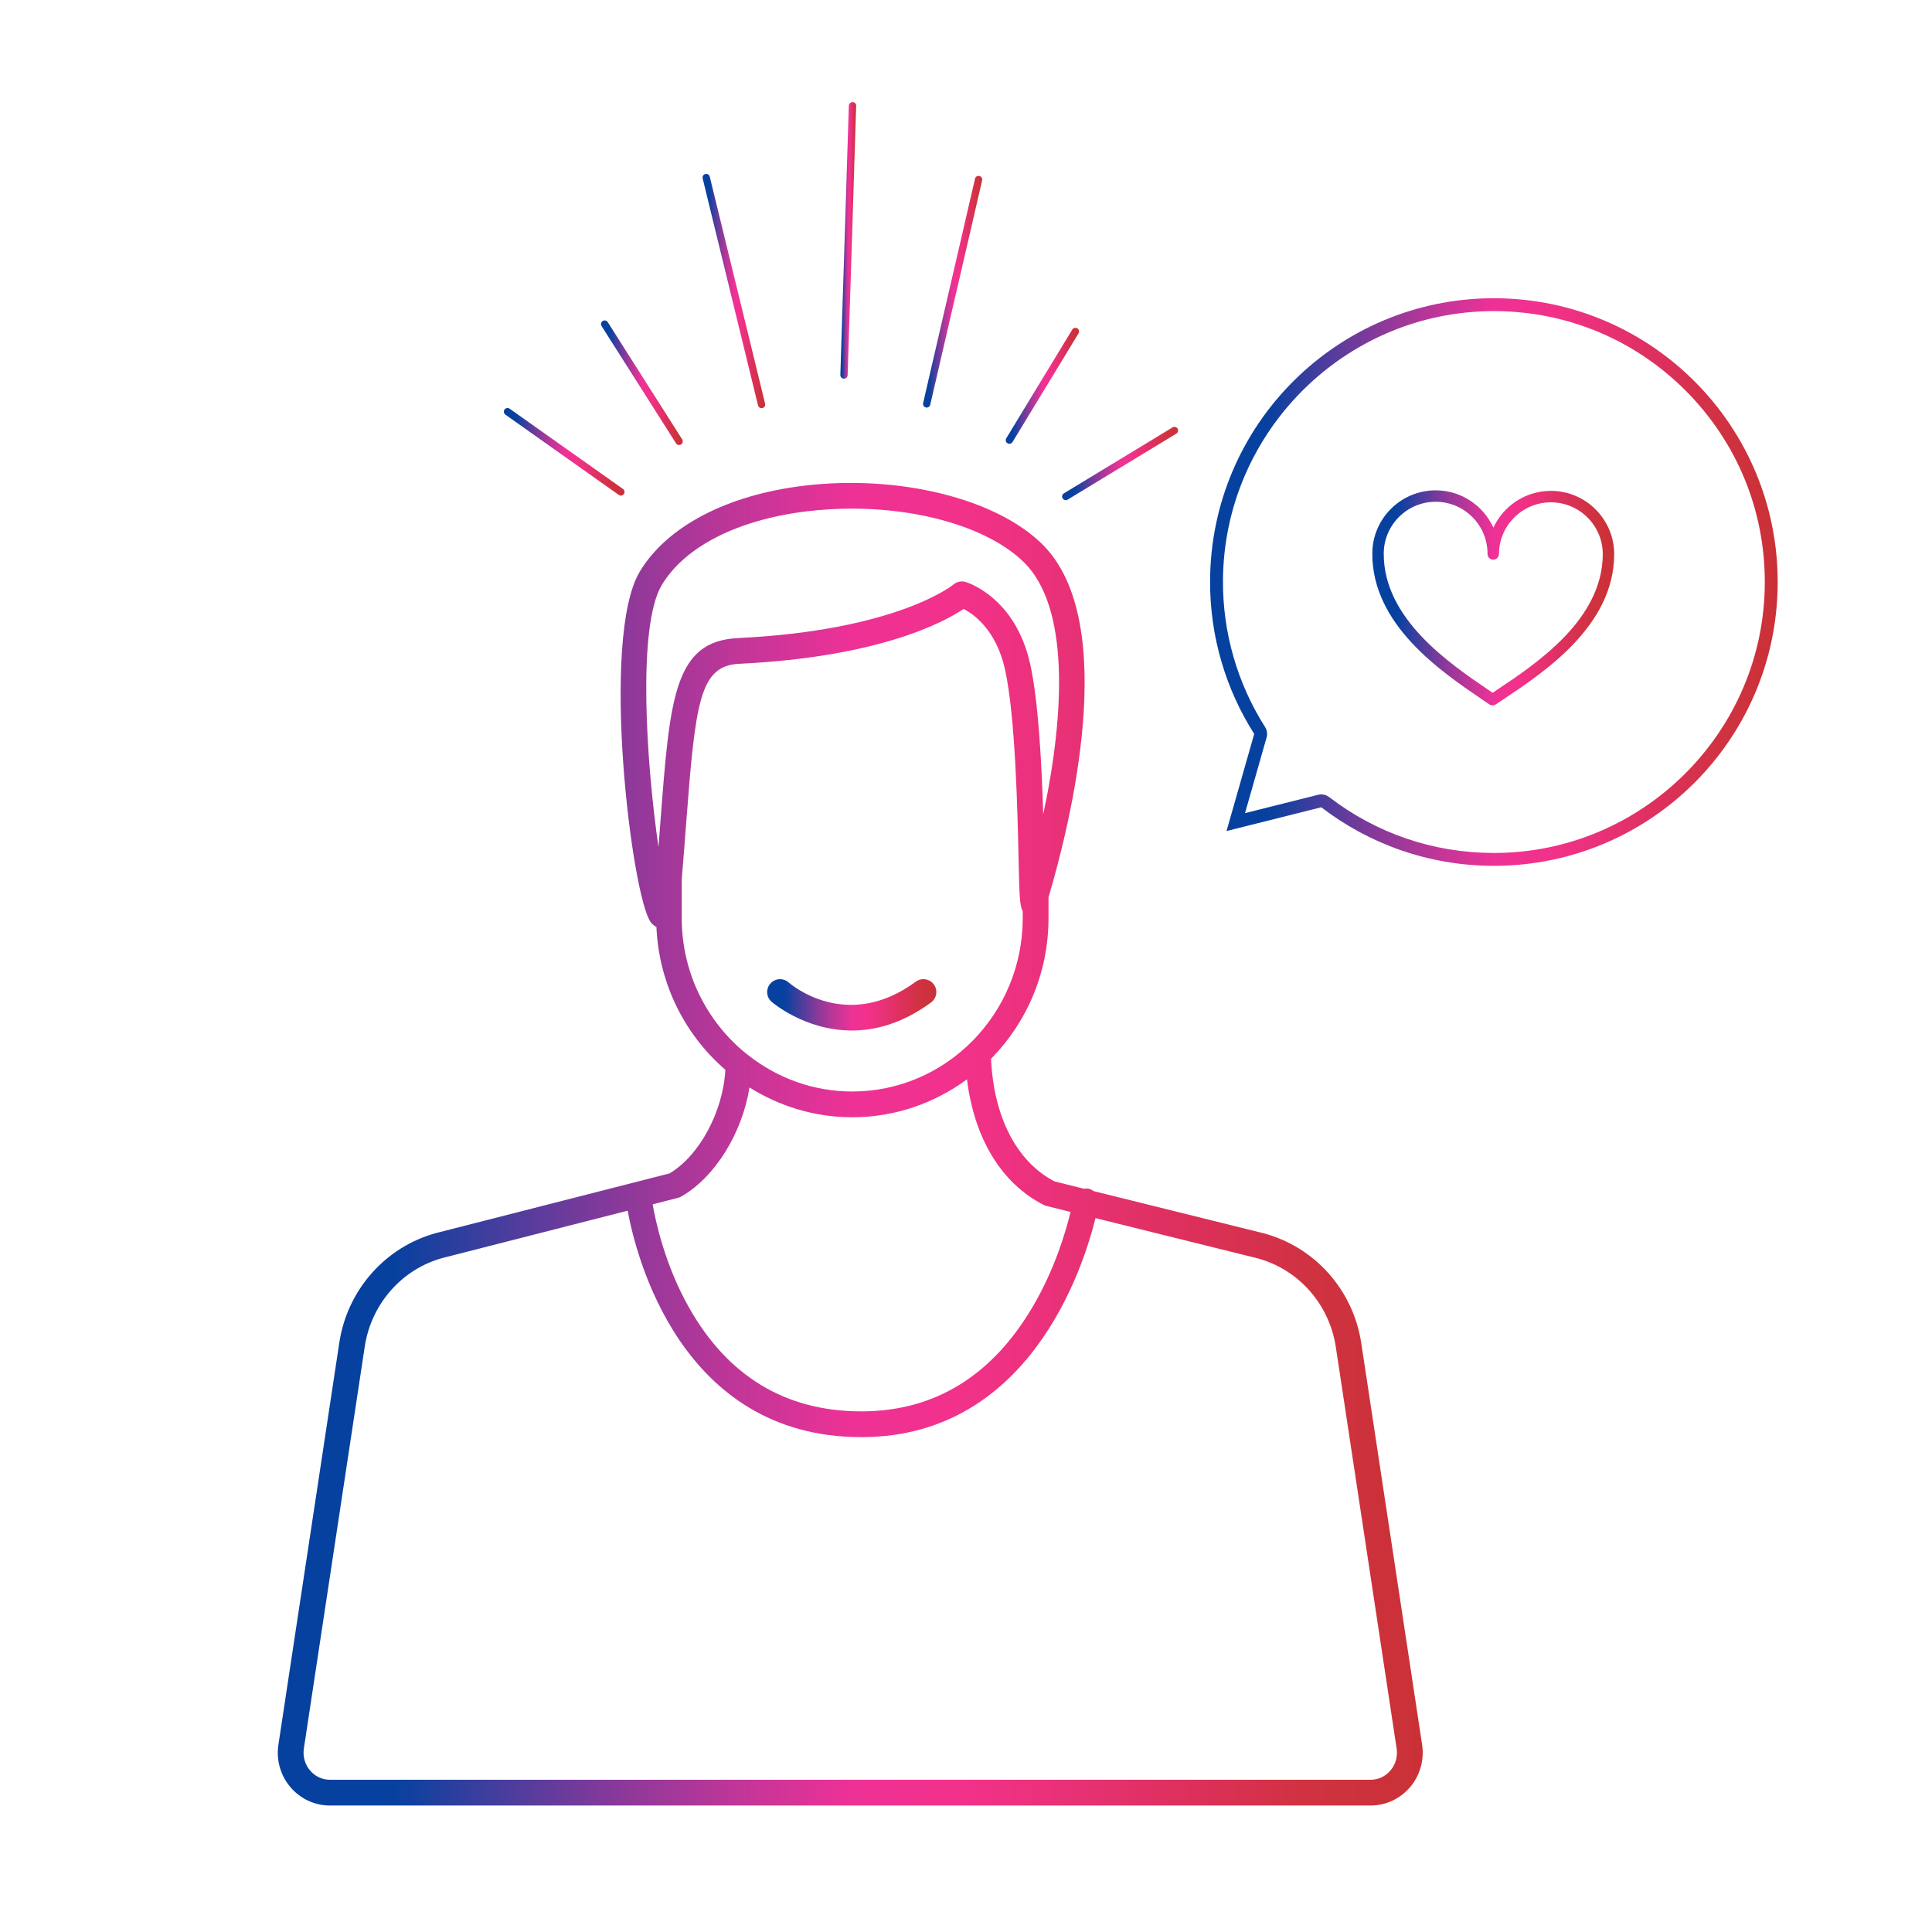 <?xml version="1.0" encoding="UTF-8"?>
<svg xmlns="http://www.w3.org/2000/svg" xmlns:xlink="http://www.w3.org/1999/xlink" width="400px" height="400px" viewBox="0 0 400 400" version="1.1">
  <defs>
    <linearGradient id="linear0" gradientUnits="userSpaceOnUse" x1="65.245" y1="18.661" x2="66.472" y2="18.661" gradientTransform="matrix(2.667,0,0,2.667,0,0)">
      <stop offset="0" style="stop-color:rgb(2.353%,25.49%,62.353%);stop-opacity:1;"></stop>
      <stop offset="0.1" style="stop-color:rgb(2.353%,25.49%,62.353%);stop-opacity:1;"></stop>
      <stop offset="0.2" style="stop-color:rgb(29.412%,23.922%,61.569%);stop-opacity:1;"></stop>
      <stop offset="0.3" style="stop-color:rgb(54.51%,22.353%,60.392%);stop-opacity:1;"></stop>
      <stop offset="0.4" style="stop-color:rgb(75.294%,21.176%,59.608%);stop-opacity:1;"></stop>
      <stop offset="0.5" style="stop-color:rgb(93.333%,19.216%,58.824%);stop-opacity:1;"></stop>
      <stop offset="0.6" style="stop-color:rgb(94.902%,19.216%,53.725%);stop-opacity:1;"></stop>
      <stop offset="0.7" style="stop-color:rgb(90.588%,19.216%,45.49%);stop-opacity:1;"></stop>
      <stop offset="0.8" style="stop-color:rgb(86.275%,18.824%,35.294%);stop-opacity:1;"></stop>
      <stop offset="0.9" style="stop-color:rgb(81.569%,19.608%,25.49%);stop-opacity:1;"></stop>
      <stop offset="1" style="stop-color:rgb(79.216%,19.216%,21.176%);stop-opacity:1;"></stop>
    </linearGradient>
    <linearGradient id="linear1" gradientUnits="userSpaceOnUse" x1="54.547" y1="22.596" x2="59.411" y2="22.596" gradientTransform="matrix(2.667,0,0,2.667,0,0)">
      <stop offset="0" style="stop-color:rgb(2.353%,25.49%,62.353%);stop-opacity:1;"></stop>
      <stop offset="0.1" style="stop-color:rgb(2.353%,25.49%,62.353%);stop-opacity:1;"></stop>
      <stop offset="0.2" style="stop-color:rgb(29.412%,23.922%,61.569%);stop-opacity:1;"></stop>
      <stop offset="0.3" style="stop-color:rgb(54.51%,22.353%,60.392%);stop-opacity:1;"></stop>
      <stop offset="0.4" style="stop-color:rgb(75.294%,21.176%,59.608%);stop-opacity:1;"></stop>
      <stop offset="0.5" style="stop-color:rgb(93.333%,19.216%,58.824%);stop-opacity:1;"></stop>
      <stop offset="0.6" style="stop-color:rgb(94.902%,19.216%,53.725%);stop-opacity:1;"></stop>
      <stop offset="0.7" style="stop-color:rgb(90.588%,19.216%,45.49%);stop-opacity:1;"></stop>
      <stop offset="0.8" style="stop-color:rgb(86.275%,18.824%,35.294%);stop-opacity:1;"></stop>
      <stop offset="0.9" style="stop-color:rgb(81.569%,19.608%,25.49%);stop-opacity:1;"></stop>
      <stop offset="1" style="stop-color:rgb(79.216%,19.216%,21.176%);stop-opacity:1;"></stop>
    </linearGradient>
    <linearGradient id="linear2" gradientUnits="userSpaceOnUse" x1="46.663" y1="29.716" x2="53.01" y2="29.716" gradientTransform="matrix(2.667,0,0,2.667,0,0)">
      <stop offset="0" style="stop-color:rgb(2.353%,25.49%,62.353%);stop-opacity:1;"></stop>
      <stop offset="0.1" style="stop-color:rgb(2.353%,25.49%,62.353%);stop-opacity:1;"></stop>
      <stop offset="0.2" style="stop-color:rgb(29.412%,23.922%,61.569%);stop-opacity:1;"></stop>
      <stop offset="0.3" style="stop-color:rgb(54.51%,22.353%,60.392%);stop-opacity:1;"></stop>
      <stop offset="0.4" style="stop-color:rgb(75.294%,21.176%,59.608%);stop-opacity:1;"></stop>
      <stop offset="0.5" style="stop-color:rgb(93.333%,19.216%,58.824%);stop-opacity:1;"></stop>
      <stop offset="0.6" style="stop-color:rgb(94.902%,19.216%,53.725%);stop-opacity:1;"></stop>
      <stop offset="0.7" style="stop-color:rgb(90.588%,19.216%,45.49%);stop-opacity:1;"></stop>
      <stop offset="0.8" style="stop-color:rgb(86.275%,18.824%,35.294%);stop-opacity:1;"></stop>
      <stop offset="0.9" style="stop-color:rgb(81.569%,19.608%,25.49%);stop-opacity:1;"></stop>
      <stop offset="1" style="stop-color:rgb(79.216%,19.216%,21.176%);stop-opacity:1;"></stop>
    </linearGradient>
    <linearGradient id="linear3" gradientUnits="userSpaceOnUse" x1="39.119" y1="35.078" x2="48.49" y2="35.078" gradientTransform="matrix(2.667,0,0,2.667,0,0)">
      <stop offset="0" style="stop-color:rgb(2.353%,25.49%,62.353%);stop-opacity:1;"></stop>
      <stop offset="0.1" style="stop-color:rgb(2.353%,25.49%,62.353%);stop-opacity:1;"></stop>
      <stop offset="0.2" style="stop-color:rgb(29.412%,23.922%,61.569%);stop-opacity:1;"></stop>
      <stop offset="0.3" style="stop-color:rgb(54.51%,22.353%,60.392%);stop-opacity:1;"></stop>
      <stop offset="0.4" style="stop-color:rgb(75.294%,21.176%,59.608%);stop-opacity:1;"></stop>
      <stop offset="0.5" style="stop-color:rgb(93.333%,19.216%,58.824%);stop-opacity:1;"></stop>
      <stop offset="0.6" style="stop-color:rgb(94.902%,19.216%,53.725%);stop-opacity:1;"></stop>
      <stop offset="0.7" style="stop-color:rgb(90.588%,19.216%,45.49%);stop-opacity:1;"></stop>
      <stop offset="0.8" style="stop-color:rgb(86.275%,18.824%,35.294%);stop-opacity:1;"></stop>
      <stop offset="0.9" style="stop-color:rgb(81.569%,19.608%,25.49%);stop-opacity:1;"></stop>
      <stop offset="1" style="stop-color:rgb(79.216%,19.216%,21.176%);stop-opacity:1;"></stop>
    </linearGradient>
    <linearGradient id="linear4" gradientUnits="userSpaceOnUse" x1="71.665" y1="22.649" x2="76.259" y2="22.649" gradientTransform="matrix(2.667,0,0,2.667,0,0)">
      <stop offset="0" style="stop-color:rgb(2.353%,25.49%,62.353%);stop-opacity:1;"></stop>
      <stop offset="0.1" style="stop-color:rgb(2.353%,25.49%,62.353%);stop-opacity:1;"></stop>
      <stop offset="0.2" style="stop-color:rgb(29.412%,23.922%,61.569%);stop-opacity:1;"></stop>
      <stop offset="0.3" style="stop-color:rgb(54.51%,22.353%,60.392%);stop-opacity:1;"></stop>
      <stop offset="0.4" style="stop-color:rgb(75.294%,21.176%,59.608%);stop-opacity:1;"></stop>
      <stop offset="0.5" style="stop-color:rgb(93.333%,19.216%,58.824%);stop-opacity:1;"></stop>
      <stop offset="0.6" style="stop-color:rgb(94.902%,19.216%,53.725%);stop-opacity:1;"></stop>
      <stop offset="0.7" style="stop-color:rgb(90.588%,19.216%,45.49%);stop-opacity:1;"></stop>
      <stop offset="0.8" style="stop-color:rgb(86.275%,18.824%,35.294%);stop-opacity:1;"></stop>
      <stop offset="0.9" style="stop-color:rgb(81.569%,19.608%,25.49%);stop-opacity:1;"></stop>
      <stop offset="1" style="stop-color:rgb(79.216%,19.216%,21.176%);stop-opacity:1;"></stop>
    </linearGradient>
    <linearGradient id="linear5" gradientUnits="userSpaceOnUse" x1="78.086" y1="29.954" x2="83.777" y2="29.954" gradientTransform="matrix(2.667,0,0,2.667,0,0)">
      <stop offset="0" style="stop-color:rgb(2.353%,25.49%,62.353%);stop-opacity:1;"></stop>
      <stop offset="0.1" style="stop-color:rgb(2.353%,25.49%,62.353%);stop-opacity:1;"></stop>
      <stop offset="0.2" style="stop-color:rgb(29.412%,23.922%,61.569%);stop-opacity:1;"></stop>
      <stop offset="0.3" style="stop-color:rgb(54.51%,22.353%,60.392%);stop-opacity:1;"></stop>
      <stop offset="0.4" style="stop-color:rgb(75.294%,21.176%,59.608%);stop-opacity:1;"></stop>
      <stop offset="0.5" style="stop-color:rgb(93.333%,19.216%,58.824%);stop-opacity:1;"></stop>
      <stop offset="0.6" style="stop-color:rgb(94.902%,19.216%,53.725%);stop-opacity:1;"></stop>
      <stop offset="0.7" style="stop-color:rgb(90.588%,19.216%,45.49%);stop-opacity:1;"></stop>
      <stop offset="0.8" style="stop-color:rgb(86.275%,18.824%,35.294%);stop-opacity:1;"></stop>
      <stop offset="0.9" style="stop-color:rgb(81.569%,19.608%,25.49%);stop-opacity:1;"></stop>
      <stop offset="1" style="stop-color:rgb(79.216%,19.216%,21.176%);stop-opacity:1;"></stop>
    </linearGradient>
    <linearGradient id="linear6" gradientUnits="userSpaceOnUse" x1="82.461" y1="35.986" x2="91.466" y2="35.986" gradientTransform="matrix(2.667,0,0,2.667,0,0)">
      <stop offset="0" style="stop-color:rgb(2.353%,25.49%,62.353%);stop-opacity:1;"></stop>
      <stop offset="0.1" style="stop-color:rgb(2.353%,25.49%,62.353%);stop-opacity:1;"></stop>
      <stop offset="0.2" style="stop-color:rgb(29.412%,23.922%,61.569%);stop-opacity:1;"></stop>
      <stop offset="0.3" style="stop-color:rgb(54.51%,22.353%,60.392%);stop-opacity:1;"></stop>
      <stop offset="0.4" style="stop-color:rgb(75.294%,21.176%,59.608%);stop-opacity:1;"></stop>
      <stop offset="0.5" style="stop-color:rgb(93.333%,19.216%,58.824%);stop-opacity:1;"></stop>
      <stop offset="0.6" style="stop-color:rgb(94.902%,19.216%,53.725%);stop-opacity:1;"></stop>
      <stop offset="0.7" style="stop-color:rgb(90.588%,19.216%,45.49%);stop-opacity:1;"></stop>
      <stop offset="0.8" style="stop-color:rgb(86.275%,18.824%,35.294%);stop-opacity:1;"></stop>
      <stop offset="0.9" style="stop-color:rgb(81.569%,19.608%,25.49%);stop-opacity:1;"></stop>
      <stop offset="1" style="stop-color:rgb(79.216%,19.216%,21.176%);stop-opacity:1;"></stop>
    </linearGradient>
    <linearGradient id="linear7" gradientUnits="userSpaceOnUse" x1="93.95" y1="45.189" x2="138.019" y2="45.189" gradientTransform="matrix(2.667,0,0,2.667,0,0)">
      <stop offset="0" style="stop-color:rgb(2.353%,25.49%,62.353%);stop-opacity:1;"></stop>
      <stop offset="0.1" style="stop-color:rgb(2.353%,25.49%,62.353%);stop-opacity:1;"></stop>
      <stop offset="0.2" style="stop-color:rgb(29.412%,23.922%,61.569%);stop-opacity:1;"></stop>
      <stop offset="0.3" style="stop-color:rgb(54.51%,22.353%,60.392%);stop-opacity:1;"></stop>
      <stop offset="0.4" style="stop-color:rgb(75.294%,21.176%,59.608%);stop-opacity:1;"></stop>
      <stop offset="0.5" style="stop-color:rgb(93.333%,19.216%,58.824%);stop-opacity:1;"></stop>
      <stop offset="0.6" style="stop-color:rgb(94.902%,19.216%,53.725%);stop-opacity:1;"></stop>
      <stop offset="0.7" style="stop-color:rgb(90.588%,19.216%,45.49%);stop-opacity:1;"></stop>
      <stop offset="0.8" style="stop-color:rgb(86.275%,18.824%,35.294%);stop-opacity:1;"></stop>
      <stop offset="0.9" style="stop-color:rgb(81.569%,19.608%,25.49%);stop-opacity:1;"></stop>
      <stop offset="1" style="stop-color:rgb(79.216%,19.216%,21.176%);stop-opacity:1;"></stop>
    </linearGradient>
    <linearGradient id="linear8" gradientUnits="userSpaceOnUse" x1="106.546" y1="46.418" x2="125.326" y2="46.418" gradientTransform="matrix(2.667,0,0,2.667,0,0)">
      <stop offset="0" style="stop-color:rgb(2.353%,25.49%,62.353%);stop-opacity:1;"></stop>
      <stop offset="0.1" style="stop-color:rgb(2.353%,25.49%,62.353%);stop-opacity:1;"></stop>
      <stop offset="0.2" style="stop-color:rgb(29.412%,23.922%,61.569%);stop-opacity:1;"></stop>
      <stop offset="0.3" style="stop-color:rgb(54.51%,22.353%,60.392%);stop-opacity:1;"></stop>
      <stop offset="0.4" style="stop-color:rgb(75.294%,21.176%,59.608%);stop-opacity:1;"></stop>
      <stop offset="0.5" style="stop-color:rgb(93.333%,19.216%,58.824%);stop-opacity:1;"></stop>
      <stop offset="0.6" style="stop-color:rgb(94.902%,19.216%,53.725%);stop-opacity:1;"></stop>
      <stop offset="0.7" style="stop-color:rgb(90.588%,19.216%,45.49%);stop-opacity:1;"></stop>
      <stop offset="0.8" style="stop-color:rgb(86.275%,18.824%,35.294%);stop-opacity:1;"></stop>
      <stop offset="0.9" style="stop-color:rgb(81.569%,19.608%,25.49%);stop-opacity:1;"></stop>
      <stop offset="1" style="stop-color:rgb(79.216%,19.216%,21.176%);stop-opacity:1;"></stop>
    </linearGradient>
    <linearGradient id="linear9" gradientUnits="userSpaceOnUse" x1="59.563" y1="78.015" x2="72.696" y2="78.015" gradientTransform="matrix(2.667,0,0,2.667,0,0)">
      <stop offset="0" style="stop-color:rgb(2.353%,25.49%,62.353%);stop-opacity:1;"></stop>
      <stop offset="0.1" style="stop-color:rgb(2.353%,25.49%,62.353%);stop-opacity:1;"></stop>
      <stop offset="0.2" style="stop-color:rgb(29.412%,23.922%,61.569%);stop-opacity:1;"></stop>
      <stop offset="0.3" style="stop-color:rgb(54.51%,22.353%,60.392%);stop-opacity:1;"></stop>
      <stop offset="0.4" style="stop-color:rgb(75.294%,21.176%,59.608%);stop-opacity:1;"></stop>
      <stop offset="0.5" style="stop-color:rgb(93.333%,19.216%,58.824%);stop-opacity:1;"></stop>
      <stop offset="0.6" style="stop-color:rgb(94.902%,19.216%,53.725%);stop-opacity:1;"></stop>
      <stop offset="0.7" style="stop-color:rgb(90.588%,19.216%,45.49%);stop-opacity:1;"></stop>
      <stop offset="0.8" style="stop-color:rgb(86.275%,18.824%,35.294%);stop-opacity:1;"></stop>
      <stop offset="0.9" style="stop-color:rgb(81.569%,19.608%,25.49%);stop-opacity:1;"></stop>
      <stop offset="1" style="stop-color:rgb(79.216%,19.216%,21.176%);stop-opacity:1;"></stop>
    </linearGradient>
    <linearGradient id="linear10" gradientUnits="userSpaceOnUse" x1="21.568" y1="88.837" x2="110.459" y2="88.837" gradientTransform="matrix(2.667,0,0,2.667,0,0)">
      <stop offset="0" style="stop-color:rgb(2.353%,25.49%,62.353%);stop-opacity:1;"></stop>
      <stop offset="0.1" style="stop-color:rgb(2.353%,25.49%,62.353%);stop-opacity:1;"></stop>
      <stop offset="0.2" style="stop-color:rgb(29.412%,23.922%,61.569%);stop-opacity:1;"></stop>
      <stop offset="0.3" style="stop-color:rgb(54.51%,22.353%,60.392%);stop-opacity:1;"></stop>
      <stop offset="0.4" style="stop-color:rgb(75.294%,21.176%,59.608%);stop-opacity:1;"></stop>
      <stop offset="0.5" style="stop-color:rgb(93.333%,19.216%,58.824%);stop-opacity:1;"></stop>
      <stop offset="0.6" style="stop-color:rgb(94.902%,19.216%,53.725%);stop-opacity:1;"></stop>
      <stop offset="0.7" style="stop-color:rgb(90.588%,19.216%,45.49%);stop-opacity:1;"></stop>
      <stop offset="0.8" style="stop-color:rgb(86.275%,18.824%,35.294%);stop-opacity:1;"></stop>
      <stop offset="0.9" style="stop-color:rgb(81.569%,19.608%,25.49%);stop-opacity:1;"></stop>
      <stop offset="1" style="stop-color:rgb(79.216%,19.216%,21.176%);stop-opacity:1;"></stop>
    </linearGradient>
  </defs>
  <g id="surface3">
    <path style=" stroke:none;fill-rule:nonzero;fill:url(#linear0);" d="M 174.719 78.395 L 174.746 78.395 C 175.152 78.395 175.488 78.07 175.5 77.66 L 177.258 21.914 C 177.27 21.496 176.941 21.145 176.527 21.133 C 176.137 21.141 175.758 21.449 175.746 21.867 L 173.988 77.613 C 173.977 78.031 174.305 78.383 174.719 78.395 Z M 174.719 78.395 "></path>
    <path style=" stroke:none;fill-rule:nonzero;fill:url(#linear1);" d="M 157.672 84.512 C 157.73 84.512 157.793 84.504 157.852 84.488 C 158.258 84.391 158.504 83.98 158.406 83.574 L 146.949 36.578 C 146.852 36.172 146.445 35.922 146.035 36.023 C 145.629 36.121 145.379 36.531 145.48 36.938 L 156.938 83.934 C 157.02 84.281 157.332 84.512 157.672 84.512 Z M 157.672 84.512 "></path>
    <path style=" stroke:none;fill-rule:nonzero;fill:url(#linear2);" d="M 139.965 91.789 C 140.109 92.016 140.355 92.141 140.605 92.141 C 140.746 92.141 140.883 92.102 141.008 92.023 C 141.363 91.801 141.465 91.332 141.242 90.98 L 125.828 66.695 C 125.605 66.344 125.141 66.238 124.785 66.461 C 124.434 66.684 124.328 67.152 124.551 67.508 Z M 139.965 91.789 "></path>
    <path style=" stroke:none;fill-rule:nonzero;fill:url(#linear3);" d="M 128.113 102.469 C 128.332 102.625 128.605 102.645 128.84 102.551 C 128.965 102.496 129.082 102.41 129.164 102.289 C 129.406 101.945 129.328 101.477 128.984 101.234 L 105.512 84.613 C 105.172 84.375 104.699 84.453 104.457 84.793 C 104.215 85.137 104.297 85.605 104.637 85.848 Z M 128.113 102.469 "></path>
    <path style=" stroke:none;fill-rule:nonzero;fill:url(#linear4);" d="M 191.691 84.363 C 191.75 84.379 191.809 84.383 191.867 84.383 C 192.207 84.383 192.52 84.145 192.598 83.797 L 203.34 37.344 C 203.434 36.938 203.18 36.531 202.77 36.438 C 202.367 36.332 201.957 36.594 201.863 37.004 L 191.125 83.457 C 191.031 83.863 191.285 84.27 191.691 84.363 Z M 191.691 84.363 "></path>
    <path style=" stroke:none;fill-rule:nonzero;fill:url(#linear5);" d="M 208.988 91.887 C 209.242 91.883 209.492 91.754 209.633 91.52 L 223.297 69.02 C 223.512 68.664 223.398 68.199 223.043 67.98 C 222.684 67.762 222.219 67.879 222.004 68.234 L 208.34 90.738 C 208.121 91.094 208.238 91.559 208.594 91.777 C 208.719 91.852 208.855 91.887 208.988 91.887 Z M 208.988 91.887 "></path>
    <path style=" stroke:none;fill-rule:nonzero;fill:url(#linear6);" d="M 220.004 103.188 C 220.082 103.312 220.188 103.406 220.305 103.469 C 220.531 103.586 220.812 103.586 221.047 103.441 L 243.547 89.777 C 243.902 89.562 244.016 89.098 243.801 88.738 C 243.582 88.383 243.117 88.27 242.762 88.488 L 220.262 102.148 C 219.902 102.367 219.789 102.832 220.004 103.188 Z M 220.004 103.188 "></path>
    <path style=" stroke:none;fill-rule:nonzero;fill:url(#linear7);" d="M 309.566 61.746 C 309.473 61.746 309.379 61.746 309.285 61.746 C 276.965 61.746 250.684 87.875 250.535 120.23 C 250.48 131.902 253.848 142.785 259.672 151.953 L 253.938 172.059 L 273.555 167.137 C 283.387 174.684 295.668 179.199 309.02 179.262 C 309.113 179.262 309.203 179.262 309.297 179.262 C 341.621 179.262 367.898 153.133 368.051 120.777 C 368.199 88.324 342.016 61.898 309.566 61.746 Z M 309.297 176.598 L 309.031 176.594 C 296.676 176.539 284.969 172.535 275.18 165.02 C 274.707 164.66 274.137 164.469 273.555 164.469 C 273.336 164.469 273.121 164.496 272.906 164.551 L 257.77 168.348 L 262.234 152.688 C 262.445 151.953 262.332 151.168 261.922 150.523 C 256.168 141.465 253.152 130.992 253.203 120.242 C 253.344 89.457 278.504 64.414 309.285 64.414 L 309.551 64.414 C 324.535 64.484 338.594 70.383 349.137 81.027 C 359.684 91.668 365.453 105.781 365.383 120.766 C 365.242 151.551 340.082 176.598 309.297 176.598 Z M 309.297 176.598 "></path>
    <path style=" stroke:none;fill-rule:nonzero;fill:url(#linear8);" d="M 321.152 101.629 L 321.09 101.629 C 315.824 101.629 311.273 104.75 309.188 109.246 C 307.137 104.711 302.582 101.543 297.297 101.52 L 297.234 101.52 C 290.031 101.52 284.156 107.363 284.121 114.57 C 284.055 129.32 298.281 138.984 306.777 144.762 L 308.352 145.832 C 308.551 145.969 308.781 146.039 309.016 146.043 L 309.02 146.043 C 309.254 146.043 309.48 145.973 309.684 145.84 L 311.266 144.781 C 319.82 139.086 334.133 129.551 334.203 114.805 C 334.234 107.574 328.383 101.664 321.152 101.629 Z M 309.953 142.812 L 309.027 143.43 L 308.109 142.801 C 300 137.293 286.426 128.07 286.488 114.582 C 286.516 108.676 291.332 103.887 297.234 103.887 L 297.285 103.887 C 303.207 103.914 308.004 108.758 307.977 114.684 C 307.973 115.336 308.5 115.867 309.156 115.871 L 309.16 115.871 C 309.812 115.871 310.344 115.344 310.344 114.691 C 310.371 108.785 315.188 104 321.09 104 L 321.141 104 C 327.062 104.027 331.863 108.867 331.836 114.793 C 331.773 128.281 318.113 137.375 309.953 142.812 Z M 309.953 142.812 "></path>
    <path style=" stroke:none;fill-rule:nonzero;fill:url(#linear9);" d="M 176.363 213.355 C 181.23 213.355 186.848 211.898 192.77 207.543 C 193.957 206.672 194.211 205.004 193.34 203.816 C 192.465 202.629 190.797 202.371 189.609 203.246 C 175.34 213.738 163.758 203.824 163.27 203.398 C 162.172 202.43 160.492 202.52 159.512 203.621 C 158.531 204.719 158.629 206.402 159.727 207.387 C 159.828 207.473 166.582 213.355 176.363 213.355 Z M 176.363 213.355 "></path>
    <path style=" stroke:none;fill-rule:nonzero;fill:url(#linear10);" d="M 281.836 278.082 C 280.18 267.133 272.285 258.215 261.68 255.352 L 226.422 246.605 C 226.094 246.359 225.719 246.16 225.285 246.09 C 225.004 246.043 224.73 246.078 224.461 246.121 L 218.324 244.598 C 210.496 240.512 205.734 231.293 205.184 219.211 C 212.531 211.75 217.082 201.449 217.082 190.094 L 217.082 185.773 C 221.559 170.695 232.012 128.891 215.887 112.77 C 206.332 103.215 185.98 98.191 166.414 100.566 C 150.516 102.488 138.148 108.957 132.484 118.301 C 124.184 132.004 130.793 185.793 134.758 190.965 C 135.105 191.418 135.5 191.723 135.906 191.93 C 136.426 203.75 141.836 214.289 150.172 221.484 C 149.734 230.062 144.859 239.23 138.617 242.945 L 90.215 255.309 C 79.734 258.199 71.895 267.105 70.25 277.988 L 57.641 361.223 C 57.156 364.41 58.078 367.629 60.168 370.059 C 62.219 372.445 65.191 373.816 68.32 373.816 L 283.75 373.816 C 286.879 373.816 289.848 372.445 291.902 370.059 C 293.992 367.629 294.914 364.41 294.434 361.227 Z M 137.047 121.066 C 141.855 113.129 152.793 107.586 167.055 105.863 C 170.156 105.488 173.27 105.305 176.348 105.305 C 191.18 105.305 205.098 109.523 212.117 116.539 C 221.266 125.688 220.559 147.238 215.988 168.605 C 215.656 157.934 214.996 145.27 213.305 137.555 C 210.277 123.715 200.328 120.605 199.906 120.48 C 199.039 120.23 198.098 120.434 197.41 121.012 C 197.297 121.105 185.816 130.512 152.793 132.105 C 139.574 132.746 138.684 144.453 136.738 170.098 C 136.613 171.789 136.477 173.547 136.336 175.371 C 133.852 158.441 131.867 129.613 137.047 121.066 Z M 141.148 190.094 L 141.148 182.051 C 141.496 177.898 141.789 174.047 142.059 170.504 C 143.98 145.152 144.895 137.828 153.051 137.434 C 182.082 136.031 195.441 128.809 199.504 126.078 C 201.652 127.188 206.297 130.473 208.098 138.695 C 210.238 148.496 210.672 168.035 210.902 178.527 C 211.051 185.125 211.109 187.621 211.746 188.652 L 211.746 190.094 C 211.746 209.883 195.91 225.984 176.449 225.984 C 168.312 225.984 160.832 223.145 154.855 218.422 C 154.734 218.293 154.578 218.203 154.43 218.098 C 146.348 211.516 141.148 201.418 141.148 190.094 Z M 155.176 225.148 C 161.371 229.035 168.645 231.316 176.449 231.316 C 185.32 231.316 193.512 228.383 200.203 223.469 C 201.695 235.664 207.332 245.02 216.098 249.473 C 216.27 249.559 216.449 249.621 216.633 249.668 C 216.645 249.668 216.652 249.68 216.664 249.684 L 221.648 250.918 C 220.695 254.871 218.414 262.715 213.848 270.484 C 205.441 284.801 193.605 292.105 178.672 292.207 L 178.324 292.207 C 162.672 292.207 150.652 284.949 142.598 270.621 C 137.559 261.656 135.668 252.52 135.129 249.34 L 140.379 248 C 140.605 247.941 140.828 247.855 141.043 247.73 C 148.102 243.695 153.672 234.531 155.176 225.148 Z M 287.859 366.582 C 286.805 367.809 285.348 368.48 283.75 368.48 L 68.32 368.48 C 66.723 368.48 65.266 367.809 64.211 366.582 C 63.137 365.332 62.66 363.668 62.91 362.023 L 75.52 278.785 C 76.855 269.98 83.18 262.785 91.582 260.465 L 129.953 250.66 C 131.578 259.535 140.73 297.543 178.324 297.543 L 178.707 297.543 C 213.051 297.309 224.203 262.762 226.809 252.199 L 260.34 260.516 C 268.855 262.816 275.223 270.023 276.566 278.879 L 289.16 362.023 C 289.41 363.668 288.934 365.332 287.859 366.582 Z M 287.859 366.582 "></path>
  </g>
</svg>
